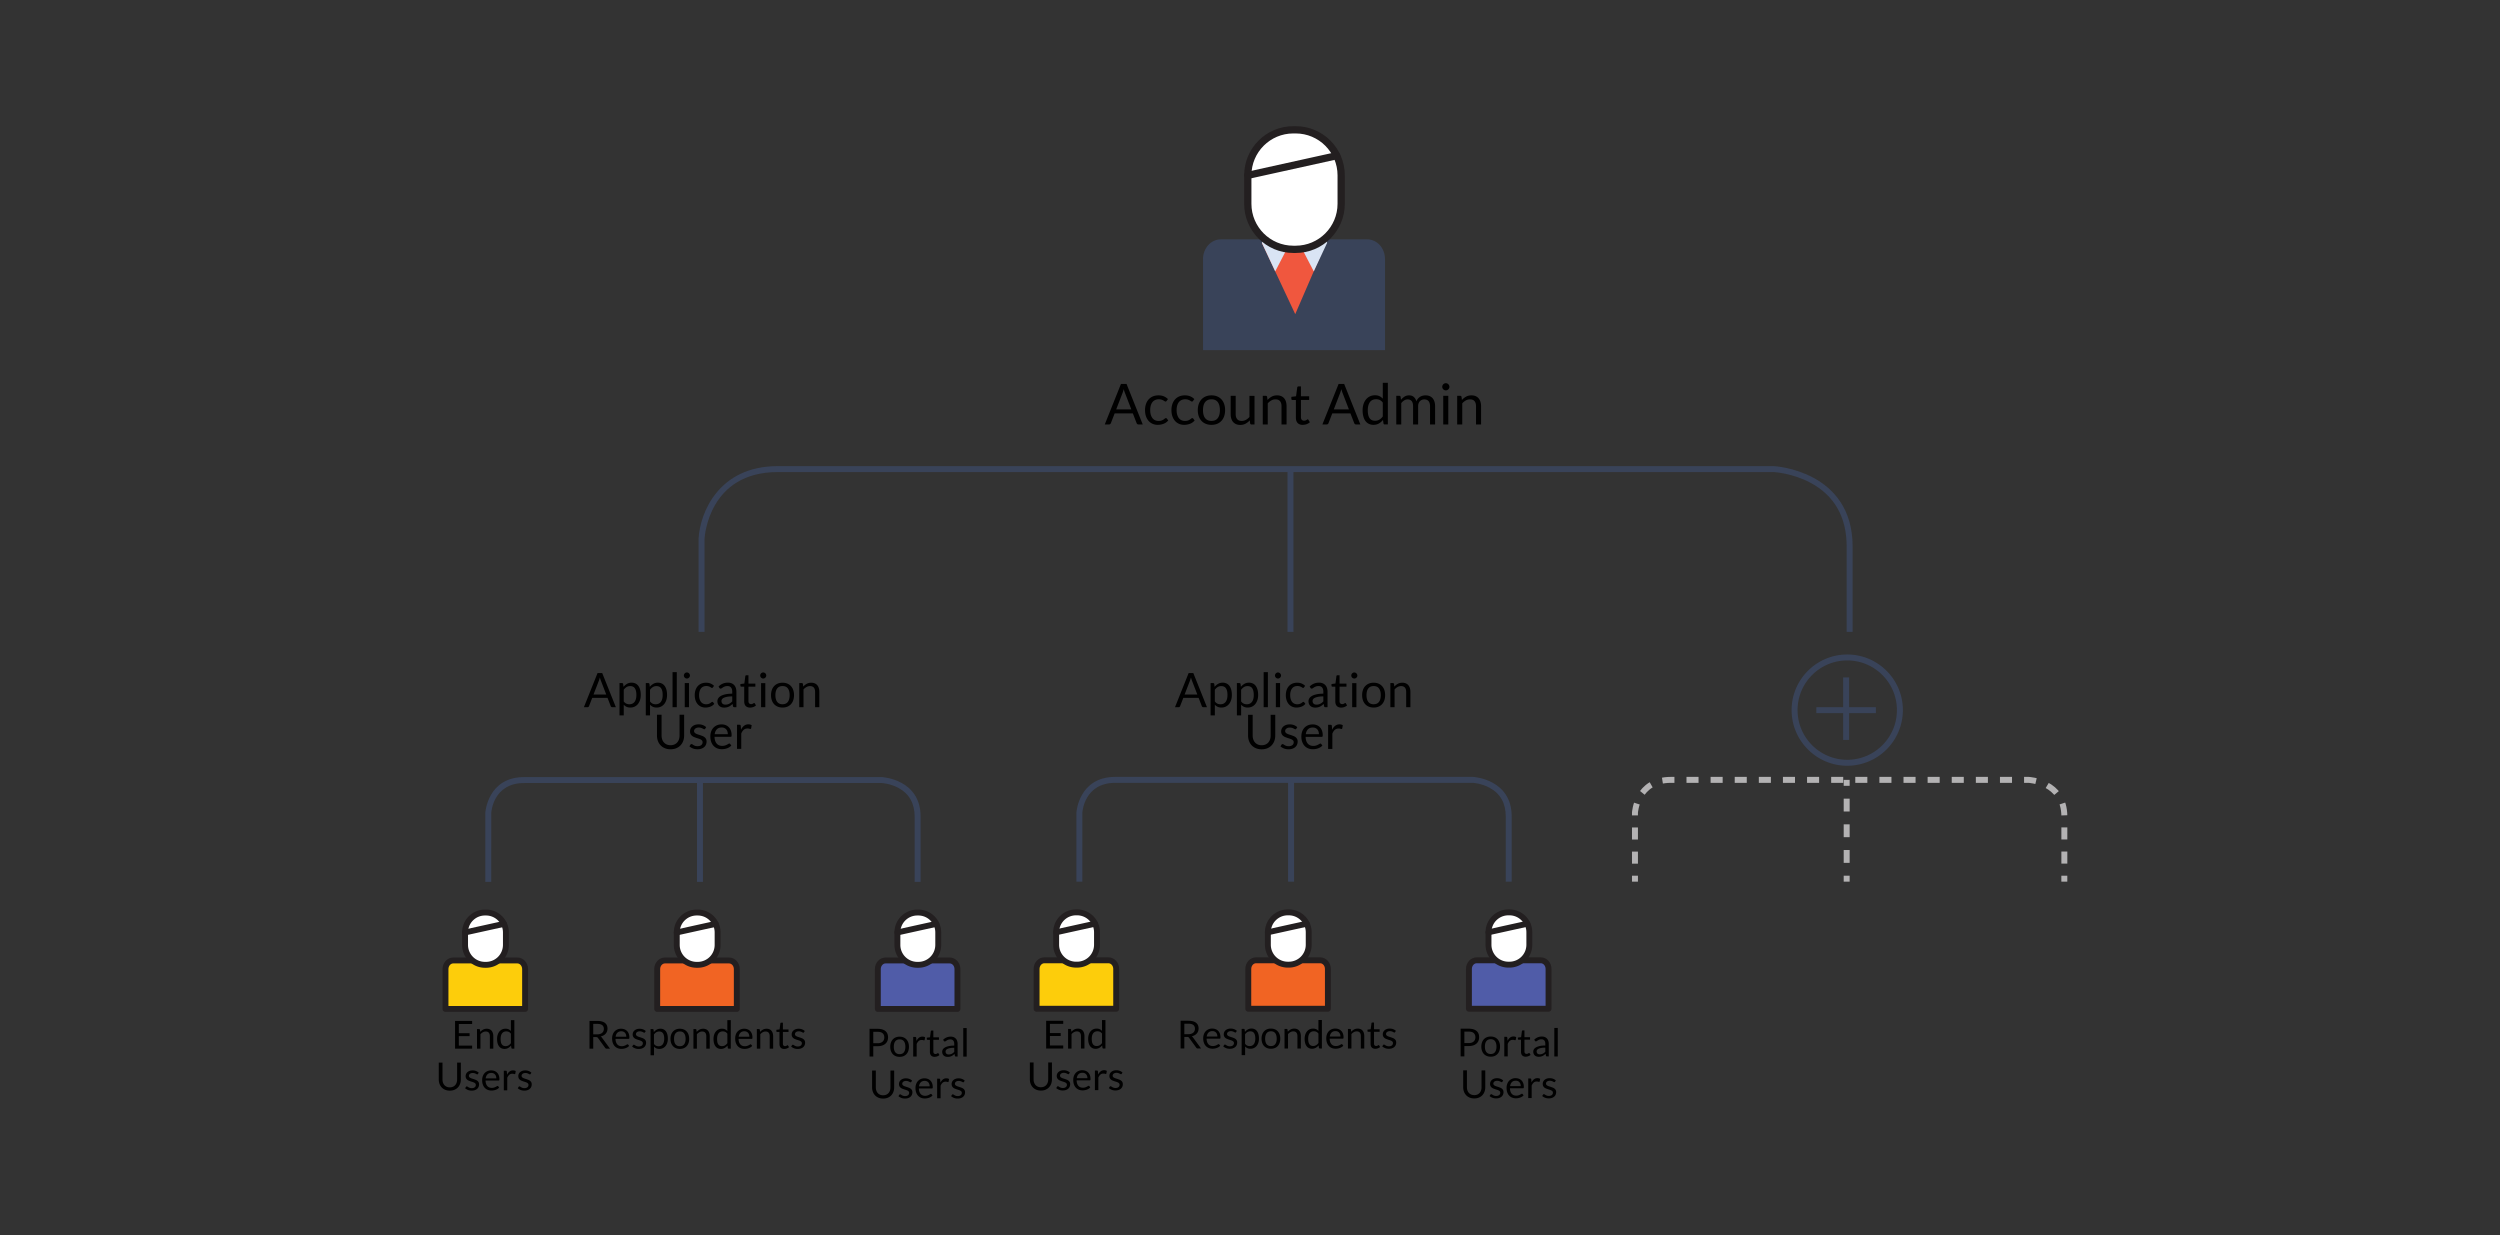 <svg xmlns="http://www.w3.org/2000/svg" xmlns:xlink="http://www.w3.org/1999/xlink" width="840" height="415" xmlns:v="https://vecta.io/nano"><rect width="100%" height="100%" fill="#333333" stroke="none"/><style><![CDATA[.B{fill:none}.C{stroke-miterlimit:10}.D{stroke:#231f20}.E{stroke-linejoin:round}.F{stroke-width:1.986}.G{stroke-linecap:round}.H{fill:#f0573e}.I{fill:#fff}.J{fill:#394359}.K{stroke-width:2.443}]]></style><g class="J"><path d="M622.48 212.314h-2v-28.667c0-9.92-4.104-17.142-12.197-21.462-6.094-3.254-12.24-3.566-12.303-3.568H261.282c-23.035 0-24.51 21.473-24.56 22.39l.002 31.31h-2v-31.363c.458-8.453 6.596-24.333 26.56-24.333h334.743c.31.012 26.455 1.49 26.455 27.03v28.666z"/><path d="M432.602 157.617h2v54.697h-2zM309.325 296.3h-2v-21.904c0-4.476-1.845-7.73-5.483-9.673-2.775-1.48-5.56-1.623-5.586-1.624H176.133c-10.4 0-11.053 9.665-11.076 10.077l.002 23.123h-2v-23.178c.008-.174.794-12.022 13.074-12.022H296.3c.174.007 13.024.733 13.024 13.296V296.3z"/><path d="M234.192 262.1h2v34.2h-2zm273.742 34.134h-2V274.33c0-4.476-1.846-7.73-5.484-9.673-2.773-1.48-5.56-1.623-5.586-1.624l-120.122.001c-10.4 0-11.053 9.665-11.076 10.077l.002 23.123h-2v-23.178c.008-.174.794-12.022 13.074-12.022H494.9c.176.007 13.025.733 13.025 13.296v21.904z"/><path d="M432.8 262.034h2v34.2h-2z"/></g><g stroke="#b3b2b3" stroke-width="2" class="B C"><path d="M549.348 296.234v-2"/><path stroke-dasharray="4.051,4.051" d="M549.348 290.184v-17.127s.6-11.022 12.074-11.022H681.6s12.023.544 12.023 12.296v17.887"/><path d="M693.613 294.238v1.996m-73.133-34.2v2"/><path stroke-dasharray="4.314,4.314" d="M620.48 268.35v23.728"/><path d="M620.48 294.234v2"/></g><g class="J"><path d="M620.674 257.295c-10.3 0-18.693-8.386-18.693-18.693s8.385-18.693 18.693-18.693 18.693 8.386 18.693 18.693a18.72 18.72 0 0 1-18.693 18.693m0-35.387c-9.205 0-16.693 7.488-16.693 16.693s7.488 16.693 16.693 16.693 16.693-7.488 16.693-16.693-7.488-16.693-16.693-16.693m-1.374 5.71h2v21h-2z"/><path d="M610.3 237.617h20v2h-20z"/></g><path d="M206.93 237.623h-1.2c-.14 0-.25-.034-.336-.104s-.15-.158-.192-.265l-1.072-2.768h-5.144l-1.072 2.768c-.038.096-.102.182-.192.256a.51.51 0 0 1-.336.112h-1.2l4.584-11.464h1.576l4.584 11.465zm-7.512-4.256h4.28l-1.8-4.664c-.117-.288-.232-.648-.344-1.08l-.172.604-.164.484-1.8 4.656zm8.735 7V229.52H209a.36.36 0 0 1 .384.296l.12.96a4.33 4.33 0 0 1 1.188-1.017c.445-.256.958-.384 1.54-.384a3.09 3.09 0 0 1 1.264.268 2.63 2.63 0 0 1 .968.792c.267.35.472.783.616 1.3s.216 1.1.216 1.784c0 .597-.08 1.153-.24 1.668s-.4.96-.688 1.336-.665.672-1.1.888-.924.324-1.468.324c-.5 0-.93-.083-1.284-.248s-.668-.4-.94-.704v3.584h-1.424zm3.608-9.84c-.464 0-.87.106-1.22.32s-.67.515-.964.904v3.92c.26.353.548.6.86.744s.66.216 1.044.216c.752 0 1.33-.27 1.736-.808s.608-1.307.608-2.304c0-.528-.046-.98-.14-1.36s-.228-.7-.404-.933a1.55 1.55 0 0 0-.648-.53 2.19 2.19 0 0 0-.872-.167z"/><use xlink:href="#B"/><path d="M227.4 225.84v11.784h-1.424V225.84h1.424zm4.416 1.135a.91.91 0 0 1-.084.39 1.08 1.08 0 0 1-.224.319 1.06 1.06 0 0 1-.324.221.98.98 0 0 1-.392.08.95.95 0 0 1-.388-.08 1.07 1.07 0 0 1-.32-.22 1.05 1.05 0 0 1-.22-.32c-.053-.12-.08-.25-.08-.4s.026-.27.08-.396a1.03 1.03 0 0 1 .22-.328 1.05 1.05 0 0 1 .32-.22c.12-.054.25-.08.388-.08a.96.96 0 0 1 .392.08c.123.053.23.127.324.22s.168.203.224.328a.94.94 0 0 1 .084.396zm-.32 2.545v8.104h-1.424v-8.104h1.424zm8.04 1.44c-.042.06-.085.104-.128.136s-.104.048-.184.048-.167-.033-.26-.1a3.68 3.68 0 0 0-.356-.22 3.05 3.05 0 0 0-.524-.22 2.46 2.46 0 0 0-.756-.1c-.395 0-.744.07-1.048.212s-.56.346-.764.612-.36.6-.464.968a4.8 4.8 0 0 0-.156 1.272 4.6 4.6 0 0 0 .168 1.308c.112.38.27.7.472.96a2.01 2.01 0 0 0 .74.592 2.27 2.27 0 0 0 .98.204c.347 0 .632-.04.856-.124s.4-.175.56-.275l.368-.276c.096-.083.192-.124.288-.124a.3.3 0 0 1 .272.136l.4.52a3.07 3.07 0 0 1-1.32.947 4.68 4.68 0 0 1-1.672.301c-.507 0-.978-.094-1.412-.28s-.812-.457-1.132-.813a3.84 3.84 0 0 1-.756-1.308c-.184-.518-.276-1.106-.276-1.768 0-.603.084-1.16.252-1.672s.413-.954.736-1.324a3.33 3.33 0 0 1 1.196-.868c.475-.208 1.02-.313 1.632-.313.565 0 1.066.093 1.504.276s.824.444 1.16.78l-.376.513zm7.896 6.663h-.632a.75.75 0 0 1-.336-.064c-.085-.042-.14-.133-.168-.27l-.16-.752-.624.516c-.203.152-.416.28-.64.384a3.25 3.25 0 0 1-.716.236 4.06 4.06 0 0 1-.844.08 2.88 2.88 0 0 1-.884-.132 2.04 2.04 0 0 1-.716-.397c-.203-.177-.364-.4-.484-.67s-.18-.6-.18-.96a1.8 1.8 0 0 1 .264-.928c.176-.297.46-.56.852-.8s.905-.42 1.54-.566 1.4-.22 2.328-.22v-.636c0-.634-.135-1.112-.404-1.437s-.668-.487-1.196-.487c-.347 0-.64.044-.876.132a3.37 3.37 0 0 0-.616.296l-.448.296c-.125.088-.25.132-.372.132-.096 0-.18-.025-.252-.076a.57.57 0 0 1-.172-.188l-.256-.456c.448-.432.93-.755 1.448-.968s1.1-.32 1.72-.32c.453 0 .856.075 1.208.224a2.47 2.47 0 0 1 .888.624 2.66 2.66 0 0 1 .544.969c.123.378.184.794.184 1.248v5.182zm-3.696-.872c.25 0 .48-.025.688-.076a2.7 2.7 0 0 0 .588-.216c.184-.093.36-.207.528-.34a4.61 4.61 0 0 0 .492-.456v-1.672c-.656 0-1.213.04-1.672.125s-.832.2-1.12.325-.498.293-.628.475a1.03 1.03 0 0 0-.196.612 1.36 1.36 0 0 0 .104.555c.07.155.163.283.28.383a1.11 1.11 0 0 0 .416.217c.16.047.333.068.52.068zm8.312 1c-.64 0-1.132-.18-1.476-.536s-.516-.872-.516-1.544v-4.96h-.976c-.085 0-.157-.025-.216-.076s-.088-.13-.088-.235v-.568l1.328-.168.328-2.504a.3.3 0 0 1 .104-.196c.06-.05.133-.076.224-.076h.72v2.792h2.32v1.032h-2.32v4.864c0 .34.083.595.248.76s.378.248.64.248a1.13 1.13 0 0 0 .388-.06 1.57 1.57 0 0 0 .284-.133l.204-.132c.056-.04.105-.06.148-.06.075 0 .142.045.2.136l.416.68a2.65 2.65 0 0 1-.888.54c-.347.13-.703.196-1.072.196zm5.416-10.775a.91.91 0 0 1-.084.39 1.08 1.08 0 0 1-.224.319 1.06 1.06 0 0 1-.324.221.98.98 0 0 1-.392.08.95.95 0 0 1-.388-.08 1.07 1.07 0 0 1-.32-.22 1.05 1.05 0 0 1-.22-.32c-.053-.12-.08-.25-.08-.4s.026-.27.08-.396a1.03 1.03 0 0 1 .22-.328 1.05 1.05 0 0 1 .32-.22c.12-.054.25-.08.388-.08a.96.96 0 0 1 .392.08c.123.053.23.127.324.22s.168.203.224.328a.96.96 0 0 1 .084.396zm-.32 2.545v8.104h-1.424v-8.104h1.424zm5.792-.13c.592 0 1.126.1 1.604.297s.883.477 1.216.84a3.71 3.71 0 0 1 .768 1.315c.178.515.268 1.1.268 1.725s-.1 1.216-.268 1.728a3.75 3.75 0 0 1-.768 1.313c-.333.362-.74.64-1.216.836s-1.012.292-1.604.292-1.127-.098-1.604-.292a3.38 3.38 0 0 1-1.22-.836c-.336-.362-.595-.8-.776-1.313s-.272-1.088-.272-1.728a5.44 5.44 0 0 1 .272-1.725c.172-.525.44-.953.776-1.315s.743-.643 1.22-.84 1.012-.297 1.604-.297zm0 7.232c.8 0 1.397-.268 1.792-.804s.592-1.284.592-2.244c0-.966-.197-1.718-.592-2.256s-.992-.8-1.792-.8c-.406 0-.758.07-1.056.208a1.99 1.99 0 0 0-.748.6c-.2.26-.35.582-.448.964a5.15 5.15 0 0 0-.148 1.292c0 .48.05.9.148 1.288a2.63 2.63 0 0 0 .448.956 1.99 1.99 0 0 0 .748.596c.298.14.65.208 1.056.208zm5.616 1v-8.104h.848a.36.36 0 0 1 .384.296l.112.88c.352-.4.745-.704 1.18-.944s.938-.36 1.508-.36c.442 0 .833.074 1.172.22a2.26 2.26 0 0 1 .848.624c.227.27.398.593.516.972s.176.798.176 1.256v5.16h-1.424v-5.16c0-.613-.14-1.1-.42-1.428s-.708-.508-1.284-.508a2.4 2.4 0 0 0-1.18.304c-.365.203-.703.478-1.012.824v5.968h-1.424zm-43.24 12.767c.475 0 .898-.08 1.272-.24a2.67 2.67 0 0 0 .948-.672 2.95 2.95 0 0 0 .592-1.032 4.08 4.08 0 0 0 .204-1.32v-6.968h1.544v6.968c0 .66-.105 1.274-.316 1.84a4.27 4.27 0 0 1-.904 1.468c-.392.413-.87.738-1.436.973s-1.2.352-1.904.352-1.34-.117-1.904-.352a4.18 4.18 0 0 1-1.44-.973c-.395-.413-.697-.902-.908-1.468s-.316-1.18-.316-1.84v-6.968h1.544v6.96a4.08 4.08 0 0 0 .204 1.32c.136.4.333.743.592 1.03s.576.514.952.677.8.243 1.276.243zm11.64-5.535c-.064.117-.163.176-.296.176-.08 0-.17-.03-.272-.088l-.372-.196a3.5 3.5 0 0 0-.524-.2 2.48 2.48 0 0 0-.72-.092c-.24 0-.456.03-.648.092s-.356.146-.492.252a1.12 1.12 0 0 0-.312.372 1 1 0 0 0-.108.46.77.77 0 0 0 .18.521c.12.14.278.26.476.36s.42.2.672.27l.772.248.772.292c.25.106.475.24.672.4s.356.356.476.588.18.5.18.836a2.65 2.65 0 0 1-.2 1.036c-.133.317-.33.593-.592.824a2.88 2.88 0 0 1-.96.548c-.378.133-.816.2-1.312.2-.565 0-1.078-.092-1.536-.276a3.9 3.9 0 0 1-1.168-.708l.336-.544a.48.48 0 0 1 .152-.16c.06-.038.136-.057.232-.057s.197.037.304.112l.388.248c.152.1.336.173.552.248s.487.1.812.1c.277 0 .52-.035.728-.107s.38-.17.52-.292a1.16 1.16 0 0 0 .308-.424 1.33 1.33 0 0 0 .1-.513.85.85 0 0 0-.18-.556 1.56 1.56 0 0 0-.476-.376c-.196-.106-.423-.194-.676-.27l-.776-.244-.776-.292a2.71 2.71 0 0 1-.676-.412 1.85 1.85 0 0 1-.476-.612c-.12-.242-.18-.537-.18-.884a2.2 2.2 0 0 1 .192-.893c.128-.287.315-.535.56-.752a2.74 2.74 0 0 1 .904-.516c.357-.128.765-.192 1.224-.192.534 0 1.012.084 1.436.252a3.43 3.43 0 0 1 1.1.692l-.32.52zm5.51-1.465c.485 0 .933.082 1.344.244s.765.397 1.064.704.532.686.7 1.136a4.39 4.39 0 0 1 .252 1.54c0 .225-.024.374-.072.448s-.14.112-.272.112h-5.392c.01.512.08.957.208 1.336s.304.694.528.948.5.442.8.567.656.188 1.04.188c.357 0 .665-.04.924-.124a4.36 4.36 0 0 0 .668-.27l.468-.268c.125-.083.233-.124.324-.124.117 0 .208.045.272.136l.4.52c-.176.213-.387.398-.632.556s-.508.287-.788.388a4.97 4.97 0 0 1-.868.229 5.39 5.39 0 0 1-.888.076c-.56 0-1.076-.095-1.548-.284s-.88-.467-1.224-.832-.612-.817-.804-1.356-.288-1.157-.288-1.855a4.73 4.73 0 0 1 .26-1.584c.173-.5.422-.916.748-1.276a3.45 3.45 0 0 1 1.192-.848c.47-.205.997-.3 1.584-.3zm.033 1.048c-.688 0-1.23.198-1.624.596s-.64.948-.736 1.652h4.408a2.87 2.87 0 0 0-.136-.908 2.01 2.01 0 0 0-.4-.712 1.8 1.8 0 0 0-.644-.464 2.16 2.16 0 0 0-.868-.164zm5.143 7.185v-8.104h.816c.155 0 .26.03.32.088s.1.16.12.304l.096 1.264c.277-.565.62-1.007 1.028-1.324a2.28 2.28 0 0 1 1.436-.476c.224 0 .427.025.608.076s.35.12.504.212l-.184 1.063c-.038.134-.12.2-.248.2-.075 0-.2-.025-.344-.076a2.2 2.2 0 0 0-.648-.075c-.496 0-.9.144-1.244.432s-.612.707-.836 1.256v5.16h-1.424zm-89 91.407v1.027h-4.472v3.094h3.62v.988h-3.62v3.178h4.472v1.027h-5.74v-9.314h5.74z"/><use xlink:href="#C"/><path d="M172.132 352.346c-.165 0-.27-.08-.312-.24l-.104-.8c-.282.343-.604.616-.965.822a2.47 2.47 0 0 1-1.245.309c-.377 0-.72-.072-1.027-.218s-.57-.358-.787-.64-.383-.633-.5-1.054-.176-.903-.176-1.45c0-.485.065-.937.195-1.355s.317-.78.562-1.09a2.64 2.64 0 0 1 .894-.725c.35-.175.75-.263 1.196-.263.403 0 .748.068 1.034.204a2.48 2.48 0 0 1 .767.575v-3.652h1.157v9.574h-.69zm-2.242-.845c.377 0 .708-.087.99-.26s.545-.418.784-.734v-3.185c-.212-.286-.445-.486-.7-.602a2.03 2.03 0 0 0-.842-.172c-.616 0-1.088.22-1.417.656s-.494 1.062-.494 1.872c0 .43.037.796.1 1.102s.182.557.325.754a1.28 1.28 0 0 0 .526.433c.208.09.447.137.716.137z"/><use xlink:href="#D"/><use xlink:href="#E"/><use xlink:href="#F"/><use xlink:href="#G"/><use xlink:href="#E" x="17.693"/><path d="M293.423 351.526V355h-1.254v-9.314h2.75c.59 0 1.102.068 1.537.205s.796.33 1.082.58a2.34 2.34 0 0 1 .64.91c.14.355.21.752.21 1.19s-.076.83-.228 1.19-.374.67-.666.93-.656.463-1.09.607-.93.218-1.488.218h-1.495zm0-1h1.495c.36 0 .677-.047.952-.143s.506-.23.692-.4a1.67 1.67 0 0 0 .423-.614c.095-.238.143-.5.143-.787 0-.594-.183-1.057-.55-1.39s-.92-.5-1.66-.5h-1.495v3.835z"/><use xlink:href="#H"/><path d="M306.833 355v-6.585h.663c.126 0 .212.024.26.072s.08.13.098.247l.078 1.026c.226-.46.504-.817.835-1.075s.72-.387 1.167-.387a1.84 1.84 0 0 1 .494.062 1.76 1.76 0 0 1 .41.172l-.15.865c-.03.107-.098.162-.202.162-.06 0-.154-.02-.28-.062s-.3-.063-.526-.063c-.403 0-.74.117-1 .352s-.497.574-.68 1.02V355h-1.158zm7.233.104c-.52 0-.92-.145-1.2-.435s-.42-.7-.42-1.255v-4.03h-.793c-.07 0-.128-.02-.176-.062s-.07-.105-.07-.2v-.462l1.08-.137.266-2.034c.01-.065.037-.118.084-.16a.27.27 0 0 1 .182-.062h.585v2.27h1.885v.838h-1.885v3.952c0 .277.067.483.202.617a.7.7 0 0 0 .52.202.93.93 0 0 0 .315-.049c.1-.032.166-.068.23-.107l.166-.107c.046-.032.086-.05.12-.05.06 0 .115.037.163.1l.338.553a2.13 2.13 0 0 1-.722.438c-.282.108-.572.16-.872.16zm7.7-.104h-.514a.62.62 0 0 1-.273-.052c-.07-.035-.115-.108-.137-.222l-.13-.6-.507.42a2.92 2.92 0 0 1-.52.313 2.7 2.7 0 0 1-.582.191c-.206.043-.434.064-.686.064a2.34 2.34 0 0 1-.718-.107c-.223-.072-.417-.18-.582-.322s-.296-.325-.394-.545-.146-.48-.146-.78c0-.26.07-.512.214-.753s.374-.456.692-.643.735-.34 1.25-.46 1.146-.18 1.892-.18v-.517c0-.515-.1-.903-.328-1.168s-.543-.396-.972-.396c-.282 0-.52.036-.712.107s-.36.15-.5.24l-.364.24c-.102.072-.203.107-.302.107a.35.35 0 0 1-.205-.062.47.47 0 0 1-.14-.152l-.208-.37c.364-.35.756-.613 1.176-.786s.886-.26 1.398-.26c.368 0 .695.06.98.182s.526.3.72.507.342.48.442.787a3.27 3.27 0 0 1 .149 1.014v4.214zm-3.003-.7a2.37 2.37 0 0 0 .559-.062c.17-.04.33-.1.478-.175a2.63 2.63 0 0 0 .43-.276 3.61 3.61 0 0 0 .4-.37v-1.358c-.533 0-.986.034-1.358.102s-.676.156-.9.265-.404.237-.5.386a.83.83 0 0 0-.159.497 1.11 1.11 0 0 0 .084.451.86.86 0 0 0 .228.311c.095.08.208.14.338.177a1.53 1.53 0 0 0 .42.053zm6.045-8.863v9.574h-1.157v-9.574h1.157z"/><use xlink:href="#D" x="145.6" y="2.664"/><use xlink:href="#E" x="145.6" y="2.665"/><use xlink:href="#F" x="145.6" y="2.665"/><use xlink:href="#G" x="145.6" y="2.665"/><use xlink:href="#E" x="163.293" y="2.665"/><use xlink:href="#I"/><use xlink:href="#F" x="43.666" y="-14.001"/><path d="M216.716 346.847c-.052.096-.132.143-.24.143-.065 0-.14-.023-.22-.07l-.302-.16c-.12-.058-.26-.112-.426-.162s-.36-.075-.585-.075c-.195 0-.37.025-.526.075s-.3.118-.4.204a.91.91 0 0 0-.253.303.82.82 0 0 0-.088.374c0 .17.05.3.146.422s.227.2.387.293.342.155.546.218l.627.2.627.237c.204.087.385.195.546.325a1.48 1.48 0 0 1 .387.478c.097.188.146.415.146.68 0 .303-.054.584-.163.842s-.27.48-.48.67-.472.337-.78.445-.663.162-1.066.162c-.46 0-.875-.074-1.248-.224s-.7-.342-.95-.575l.273-.442c.035-.056.076-.1.124-.13s.1-.046.188-.046.16.03.247.092l.315.2c.124.074.273.14.448.2a2.01 2.01 0 0 0 .66.092 1.81 1.81 0 0 0 .59-.088 1.35 1.35 0 0 0 .422-.237.94.94 0 0 0 .25-.345 1.08 1.08 0 0 0 .083-.418c0-.182-.05-.333-.146-.452a1.24 1.24 0 0 0-.387-.305 3.25 3.25 0 0 0-.549-.222l-.63-.198-.63-.237a2.22 2.22 0 0 1-.549-.334 1.54 1.54 0 0 1-.387-.498c-.097-.197-.146-.437-.146-.718a1.76 1.76 0 0 1 .156-.725c.104-.232.256-.436.455-.6s.444-.315.734-.42.622-.156.995-.156a3.14 3.14 0 0 1 1.167.205c.344.136.642.323.894.562l-.26.423zm1.872 7.728v-8.814h.7c.165 0 .27.08.312.24l.097.78c.282-.342.604-.617.965-.825s.78-.312 1.25-.312c.377 0 .72.072 1.027.218s.57.36.787.644.383.636.5 1.056.175.903.175 1.45c0 .485-.065.938-.195 1.355s-.316.78-.56 1.086-.54.546-.894.722-.75.263-1.193.263c-.407 0-.755-.067-1.043-.2s-.542-.325-.764-.572v2.912h-1.155zm2.93-7.995c-.377 0-.708.087-1 .26s-.545.42-.783.734v3.186c.212.286.445.487.7.604a2 2 0 0 0 .848.176c.6 0 1.082-.22 1.4-.657s.494-1.062.494-1.872c0-.43-.038-.797-.114-1.104s-.186-.56-.328-.757a1.28 1.28 0 0 0-.527-.433c-.208-.1-.445-.137-.7-.137z"/><use xlink:href="#H" x="-73.842" y="-2.665"/><use xlink:href="#C" x="72.722"/><path d="M244.854 352.346c-.165 0-.27-.08-.312-.24l-.104-.8c-.282.343-.604.616-.965.822a2.47 2.47 0 0 1-1.245.309c-.377 0-.72-.072-1.027-.218s-.57-.358-.787-.64-.383-.633-.5-1.054-.176-.903-.176-1.45c0-.485.065-.937.195-1.355a3.33 3.33 0 0 1 .562-1.09 2.64 2.64 0 0 1 .894-.725c.35-.175.75-.263 1.196-.263.403 0 .748.068 1.034.204a2.48 2.48 0 0 1 .767.575v-3.652h1.157v9.574h-.7zm-2.243-.845c.377 0 .708-.087 1-.26s.545-.418.784-.734v-3.185c-.212-.286-.445-.486-.7-.602a2.03 2.03 0 0 0-.842-.172c-.616 0-1.088.22-1.417.656s-.494 1.062-.494 1.872c0 .43.037.796.1 1.102a1.94 1.94 0 0 0 .325.754 1.28 1.28 0 0 0 .526.433c.208.1.448.137.716.137zm7.482-5.844c.394 0 .758.066 1.092.198s.622.323.865.572.432.557.568.923.205.783.205 1.25c0 .183-.02.304-.06.364s-.113.1-.22.1h-4.38c.01.416.065.778.17 1.086s.247.564.43.77.398.36.65.462a2.23 2.23 0 0 0 .845.152 2.45 2.45 0 0 0 .751-.101 3.58 3.58 0 0 0 .543-.218l.38-.218c.102-.067.2-.1.263-.1.096 0 .17.037.22.1l.325.423c-.143.173-.314.324-.514.45a3.17 3.17 0 0 1-.64.315c-.228.083-.463.145-.706.186s-.483.062-.72.062c-.455 0-.875-.077-1.258-.23a2.77 2.77 0 0 1-.995-.676c-.28-.297-.497-.664-.653-1.103s-.234-.94-.234-1.508c0-.46.07-.888.2-1.287s.343-.744.607-1.036a2.81 2.81 0 0 1 .97-.69c.383-.168.812-.25 1.3-.25zm.026.852c-.56 0-1 .16-1.32.484s-.52.77-.598 1.342h3.582a2.32 2.32 0 0 0-.111-.737 1.65 1.65 0 0 0-.325-.579 1.46 1.46 0 0 0-.523-.377 1.75 1.75 0 0 0-.706-.133z"/><use xlink:href="#C" x="94.028"/><path d="M263.52 352.45c-.52 0-.92-.145-1.2-.435s-.42-.71-.42-1.255v-4.03h-.793c-.07 0-.128-.02-.176-.062s-.07-.105-.07-.19v-.462l1.08-.137.266-2.034c.01-.065.037-.118.084-.16a.27.27 0 0 1 .182-.062h.585v2.27h1.885v.838h-1.885v3.952c0 .277.067.483.202.617a.7.7 0 0 0 .52.202.93.93 0 0 0 .315-.049c.09-.032.166-.068.23-.107l.166-.107c.046-.032.086-.05.12-.05.06 0 .115.037.163.1l.338.553a2.13 2.13 0 0 1-.722.438c-.282.107-.572.16-.872.16z"/><use xlink:href="#E" x="109.55" y="-14.001"/><path d="M383.96 142.616h-1.425c-.165 0-.298-.04-.4-.124s-.177-.187-.228-.313l-1.273-3.287h-6.108l-1.273 3.287a.74.74 0 0 1-.228.304.61.61 0 0 1-.399.133h-1.425l5.443-13.613h1.872l5.443 13.613zm-8.92-5.054h5.083l-2.138-5.538c-.14-.342-.275-.77-.408-1.283l-.205.717-.195.575-2.137 5.53z"/><use xlink:href="#J"/><use xlink:href="#J" x="8.873"/><path d="M407.056 132.84c.703 0 1.337.117 1.904.352a4.02 4.02 0 0 1 1.444.998 4.39 4.39 0 0 1 .912 1.563c.212.613.318 1.293.318 2.047 0 .76-.106 1.444-.318 2.052s-.517 1.127-.912 1.558a3.96 3.96 0 0 1-1.444.993c-.567.23-1.202.347-1.904.347s-1.338-.115-1.905-.347a4.03 4.03 0 0 1-1.45-.993 4.44 4.44 0 0 1-.922-1.558c-.215-.608-.323-1.292-.323-2.052 0-.754.107-1.436.323-2.047s.522-1.132.922-1.563a4.07 4.07 0 0 1 1.45-.998c.568-.235 1.202-.352 1.905-.352zm0 8.588c.95 0 1.66-.318 2.128-.955s.703-1.525.703-2.665c0-1.146-.234-2.04-.703-2.68s-1.178-.96-2.128-.96c-.48 0-.9.082-1.254.247s-.65.402-.888.713-.415.692-.532 1.145-.176.964-.176 1.534.06 1.08.176 1.53.294.828.532 1.135a2.38 2.38 0 0 0 .888.708c.354.164.772.246 1.254.246zm8.132-8.435v6.137c0 .728.167 1.292.503 1.7s.842.6 1.52.6a2.9 2.9 0 0 0 1.396-.352c.437-.235.84-.56 1.207-.98v-7.097h1.7v9.624h-1.007a.43.43 0 0 1-.456-.352l-.133-1.036c-.418.462-.887.835-1.406 1.117s-1.115.422-1.786.422c-.526 0-1-.087-1.392-.26s-.74-.42-1.012-.736-.477-.7-.613-1.15-.204-.947-.204-1.5v-6.137h1.692zm9.102 9.623v-9.624h1.006a.43.43 0 0 1 .457.352l.133 1.045a5.43 5.43 0 0 1 1.4-1.121c.518-.285 1.113-.427 1.8-.427.525 0 1 .087 1.393.26a2.76 2.76 0 0 1 1.008.74c.27.32.473.705.6 1.154s.2.947.2 1.492v6.127h-1.7v-6.127c0-.73-.166-1.293-.498-1.696s-.84-.603-1.525-.603c-.5 0-.967.12-1.4.36s-.834.567-1.202.98v7.087H424.3zm13.48.152c-.76 0-1.346-.212-1.754-.636s-.6-1.036-.6-1.833v-5.9h-1.16c-.102 0-.188-.03-.256-.1a.37.37 0 0 1-.105-.28v-.674l1.578-.2.4-2.973c.014-.095.055-.173.123-.233s.158-.1.268-.1h.854v3.315h2.756v1.226h-2.756v5.776c0 .405.1.707.295.903s.45.294.76.294a1.35 1.35 0 0 0 .461-.071 1.98 1.98 0 0 0 .338-.157l.242-.157c.066-.048.125-.07.176-.07.088 0 .168.054.236.162l.494.807c-.3.272-.643.486-1.055.642a3.66 3.66 0 0 1-1.273.23zm19.302-.152h-1.424c-.166 0-.3-.04-.4-.124s-.176-.187-.227-.313l-1.273-3.287h-6.1l-1.27 3.287a.75.75 0 0 1-.229.304.61.61 0 0 1-.4.133h-1.424l5.443-13.613h1.87l5.443 13.613zm-8.92-5.054h5.082l-2.137-5.538c-.14-.342-.275-.77-.408-1.283l-.205.717-.195.575-2.137 5.53zm17.148 5.054c-.24 0-.393-.117-.455-.352l-.152-1.168c-.412.5-.88.9-1.4 1.202s-1.135.45-1.82.45a3.47 3.47 0 0 1-1.5-.318 3.11 3.11 0 0 1-1.15-.936c-.316-.412-.56-.924-.73-1.54s-.258-1.32-.258-2.118c0-.7.096-1.37.285-1.98s.465-1.142.822-1.6a3.84 3.84 0 0 1 1.307-1.059c.514-.256 1.096-.385 1.748-.385.588 0 1.092.1 1.5.3a3.73 3.73 0 0 1 1.12.84v-5.34h1.7v13.994h-1zm-3.278-1.235c.55 0 1.035-.127 1.45-.38s.797-.6 1.145-1.073v-4.655c-.3-.418-.65-.7-1.02-.88a2.91 2.91 0 0 0-1.23-.252c-.898 0-1.6.32-2.07.96s-.723 1.552-.723 2.736c0 .627.055 1.164.162 1.6s.266.814.475 1.102.467.5.77.632.65.2 1.043.2zm7.124 1.235v-9.624h1.008c.24 0 .393.117.455.352l.125.988a4.96 4.96 0 0 1 1.19-1.073c.438-.28.95-.418 1.535-.418.652 0 1.18.18 1.582.542s.7.85.87 1.463a3.02 3.02 0 0 1 .527-.902c.217-.253.463-.462.734-.627s.563-.285.87-.36a3.87 3.87 0 0 1 .936-.114c.506 0 .957.08 1.354.242a2.67 2.67 0 0 1 1.006.708c.276.31.486.692.633 1.145s.22.97.22 1.553v6.127h-1.7V136.5c0-.754-.164-1.325-.494-1.715s-.807-.584-1.436-.584a2.16 2.16 0 0 0-.793.147 1.92 1.92 0 0 0-.66.432c-.2.2-.34.43-.45.717s-.166.623-.166 1.002v6.127h-1.7V136.5c0-.772-.154-1.35-.465-1.73s-.764-.57-1.36-.57c-.418 0-.805.112-1.162.337s-.686.53-.984.917v7.172h-1.693zm17.862-12.644c0 .165-.033.318-.102.46a1.29 1.29 0 0 1-.266.38c-.112.1-.238.198-.385.26a1.16 1.16 0 0 1-.465.095 1.13 1.13 0 0 1-.461-.095 1.24 1.24 0 0 1-.38-.26 1.27 1.27 0 0 1-.26-.38 1.11 1.11 0 0 1-.096-.46 1.16 1.16 0 0 1 .096-.47 1.23 1.23 0 0 1 .26-.39 1.26 1.26 0 0 1 .381-.261 1.13 1.13 0 0 1 .461-.095 1.16 1.16 0 0 1 .465.095 1.25 1.25 0 0 1 .385.26c.112.1.2.24.266.4a1.1 1.1 0 0 1 .102.47zm-.38 3.02v9.624h-1.7v-9.624h1.7zm2.982 9.624v-9.624h1.008c.24 0 .393.117.455.352l.135 1.045a5.43 5.43 0 0 1 1.4-1.121c.516-.285 1.113-.427 1.8-.427.525 0 .988.087 1.4.26s.738.42 1.008.74.473.705.613 1.154a5 5 0 0 1 .21 1.492v6.127h-1.7v-6.127c0-.73-.166-1.293-.498-1.696s-.842-.603-1.525-.603c-.5 0-.967.12-1.402.36s-.834.567-1.2.98v7.087h-1.693z"/><path d="M424.982 80.42H410.2c-3.297 0-5.983 2.973-5.983 6.64v30.592h61.146V87.06c0-3.667-2.674-6.64-5.982-6.64h-14.496" class="J"/><path d="M423.98 81.61l11.22 23.948L445.55 81.61l-10.854-2.415z" class="H"/><path d="M423.98 81.6l4.492 9.588 6.226-12.003-8.894-1.3zm21.936 0l-4.492 9.588-6.225-12.003 9.8-1.3z" fill="#d9e4f4"/><use xlink:href="#K" class="I"/><use xlink:href="#K" class="B C D E K"/><path d="M419.257 58.915l29.866-6.598" class="H"/><path d="M419.257 58.915l29.866-6.598" class="B C D E G K"/><use xlink:href="#L" fill="#f16423"/><use xlink:href="#L" class="B C D E F G"/><use xlink:href="#M" class="I"/><use xlink:href="#M" class="B C D E F"/><path d="M227.392 313.306l13.067-2.886" class="H"/><path d="M227.392 313.306l13.067-2.886" class="B C D E F G"/><use xlink:href="#N" fill="#505ca8"/><use xlink:href="#N" class="B C D E F G"/><use xlink:href="#O" class="I"/><use xlink:href="#O" class="B C D E F"/><path d="M301.524 313.305l13.068-2.887" class="H"/><path d="M301.524 313.305l13.068-2.887" class="B C D E F G"/><use xlink:href="#P" fill="#fdcd0b"/><use xlink:href="#P" class="B C D E F G"/><use xlink:href="#Q" class="I"/><use xlink:href="#Q" class="B C D E F"/><path d="M156.257 313.305l13.067-2.887" class="H"/><path d="M156.257 313.305l13.067-2.887" class="B C D E F G"/><path d="M405.538 237.623h-1.2c-.14 0-.25-.034-.336-.104s-.15-.158-.192-.265l-1.072-2.768h-5.144l-1.072 2.768c-.038.096-.102.182-.192.256a.51.51 0 0 1-.336.112h-1.2l4.584-11.464h1.576l4.584 11.465zm-7.513-4.256h4.28l-1.8-4.664c-.117-.288-.232-.648-.344-1.08l-.172.604-.164.484-1.8 4.656z"/><use xlink:href="#B" x="189.775"/><path d="M415.593 240.367V229.52h.848a.36.36 0 0 1 .384.296l.12.96a4.33 4.33 0 0 1 1.188-1.017c.445-.256.958-.384 1.54-.384a3.09 3.09 0 0 1 1.264.268c.38.168.7.443.968.792s.472.783.616 1.3.216 1.1.216 1.784c0 .597-.08 1.153-.24 1.668a4.27 4.27 0 0 1-.688 1.336 3.2 3.2 0 0 1-1.099.888c-.435.216-.924.324-1.468.324-.5 0-.93-.083-1.284-.248s-.668-.4-.94-.704v3.584h-1.425zm3.608-9.84c-.464 0-.87.106-1.22.32s-.67.515-.964.904v3.92c.26.353.548.6.86.744s.66.216 1.044.216c.752 0 1.33-.27 1.736-.808s.608-1.307.608-2.304c0-.528-.047-.98-.14-1.36s-.228-.7-.404-.933a1.55 1.55 0 0 0-.648-.53c-.256-.1-.546-.167-.87-.167zm6.81-4.687v11.784h-1.424V225.84H426zm4.416 1.135a.92.92 0 0 1-.084.389c-.057.12-.13.227-.225.32s-.2.167-.324.22-.254.08-.393.08a.94.94 0 0 1-.387-.08 1.04 1.04 0 0 1-.32-.221 1.03 1.03 0 0 1-.221-.319.95.95 0 0 1-.08-.389c0-.14.027-.27.08-.396a1.03 1.03 0 0 1 .22-.328 1.05 1.05 0 0 1 .32-.22.93.93 0 0 1 .387-.08c.14 0 .27.026.393.08a1.06 1.06 0 0 1 .324.22c.094.093.168.203.225.328a.99.99 0 0 1 .084.396zm-.32 2.545v8.104h-1.424v-8.104h1.424zm8.04 1.44a.68.68 0 0 1-.127.136c-.043.032-.105.048-.186.048s-.166-.033-.26-.1a3.65 3.65 0 0 0-.355-.22c-.145-.08-.318-.153-.523-.22a2.46 2.46 0 0 0-.756-.1c-.396 0-.744.07-1.05.212a2.02 2.02 0 0 0-.764.612c-.204.266-.36.6-.465.968a4.76 4.76 0 0 0-.156 1.272c0 .5.057.927.168 1.308s.27.7.473.96a2.01 2.01 0 0 0 .74.592 2.27 2.27 0 0 0 .98.204c.346 0 .63-.04.855-.124s.4-.175.56-.275l.367-.276a.44.44 0 0 1 .289-.124c.12 0 .213.045.27.136l.4.52c-.354.432-.793.748-1.32.947a4.7 4.7 0 0 1-1.672.3 3.54 3.54 0 0 1-1.412-.28 3.2 3.2 0 0 1-1.133-.813 3.84 3.84 0 0 1-.756-1.308c-.184-.518-.275-1.106-.275-1.768 0-.603.084-1.16.252-1.672s.412-.954.736-1.324a3.35 3.35 0 0 1 1.195-.868c.475-.208 1.02-.313 1.633-.313.564 0 1.066.093 1.504.276s.824.444 1.16.78l-.375.513zm7.895 6.663h-.633a.75.75 0 0 1-.336-.064c-.086-.042-.14-.133-.168-.27l-.16-.752-.623.516c-.203.152-.416.28-.64.384a3.26 3.26 0 0 1-.717.236 4.04 4.04 0 0 1-.844.08 2.87 2.87 0 0 1-.883-.132c-.273-.088-.514-.222-.717-.397a1.9 1.9 0 0 1-.484-.671c-.12-.27-.18-.6-.18-.96a1.8 1.8 0 0 1 .264-.928c.176-.297.46-.56.852-.8s.906-.42 1.54-.566 1.4-.22 2.328-.22v-.636c0-.634-.135-1.112-.404-1.437s-.668-.487-1.195-.487c-.348 0-.64.044-.877.132s-.443.187-.615.296l-.45.296c-.125.088-.248.132-.37.132-.096 0-.18-.025-.252-.076a.57.57 0 0 1-.172-.188l-.256-.456a4.61 4.61 0 0 1 1.447-.968c.518-.214 1.092-.32 1.72-.32.453 0 .855.075 1.207.224s.648.357.9.624a2.63 2.63 0 0 1 .543.969c.123.378.186.794.186 1.248v5.182zm-3.697-.872a2.91 2.91 0 0 0 .69-.076 2.7 2.7 0 0 0 .588-.216 3.11 3.11 0 0 0 .527-.34 4.61 4.61 0 0 0 .492-.456v-1.672c-.656 0-1.213.04-1.672.125s-.832.2-1.12.325-.496.293-.627.475-.197.387-.197.612c0 .214.035.4.105.555s.162.283.28.383a1.11 1.11 0 0 0 .416.217c.16.046.335.068.52.068zm8.313 1c-.64 0-1.13-.18-1.475-.536s-.518-.872-.518-1.544v-4.96h-.975a.32.32 0 0 1-.217-.076c-.06-.05-.088-.13-.088-.235v-.568l1.328-.168.328-2.504c.01-.08.045-.146.104-.196s.133-.076.225-.076h.72v2.792h2.32v1.032h-2.32v4.864c0 .34.084.595.248.76a.87.87 0 0 0 .641.248 1.15 1.15 0 0 0 .39-.06 1.56 1.56 0 0 0 .283-.133l.205-.132c.055-.04.104-.06.146-.06.076 0 .143.045.2.136l.416.68c-.246.23-.54.4-.9.54a2.99 2.99 0 0 1-1.071.196zm5.416-10.775a.89.89 0 0 1-.084.389c-.057.12-.13.227-.225.32a1.04 1.04 0 0 1-.322.221c-.123.053-.254.08-.393.08s-.268-.027-.4-.08-.227-.127-.32-.22a1.06 1.06 0 0 1-.219-.319.92.92 0 0 1-.08-.389.97.97 0 0 1 .08-.396 1.04 1.04 0 0 1 .22-.328c.093-.094.2-.167.32-.22a.94.94 0 0 1 .389-.08c.14 0 .27.026.393.08a1.03 1.03 0 0 1 .322.22 1.13 1.13 0 0 1 .225.328.94.94 0 0 1 .084.396zm-.32 2.545v8.104h-1.424v-8.104h1.424zm5.793-.13c.592 0 1.125.1 1.604.297a3.36 3.36 0 0 1 1.215.84c.334.362.6.8.77 1.315s.268 1.1.268 1.725-.1 1.216-.268 1.728-.436.95-.77 1.313a3.34 3.34 0 0 1-1.215.836c-.48.194-1.012.292-1.604.292s-1.127-.098-1.605-.292a3.39 3.39 0 0 1-1.219-.836c-.336-.363-.596-.8-.777-1.313s-.27-1.088-.27-1.728.092-1.2.27-1.725.44-.953.777-1.315a3.41 3.41 0 0 1 1.219-.84c.478-.198 1.013-.297 1.605-.297zm0 7.232c.8 0 1.396-.268 1.8-.804s.592-1.284.592-2.244c0-.966-.197-1.718-.592-2.256s-.992-.8-1.8-.8c-.406 0-.758.07-1.057.208s-.55.34-.748.6-.35.582-.447.964a5.25 5.25 0 0 0-.148 1.292c0 .48.05.9.148 1.288a2.63 2.63 0 0 0 .447.956 1.98 1.98 0 0 0 .748.596c.3.14.65.208 1.057.208zm5.615 1v-8.104h.848c.203 0 .33.1.385.296l.1.88a4.52 4.52 0 0 1 1.18-.944c.436-.24.938-.36 1.508-.36.443 0 .834.074 1.172.22a2.27 2.27 0 0 1 .848.624 2.8 2.8 0 0 1 .518.972 4.25 4.25 0 0 1 .176 1.256v5.16h-1.424v-5.16c0-.613-.14-1.1-.42-1.428s-.7-.508-1.285-.508a2.4 2.4 0 0 0-1.18.304c-.365.203-.703.478-1.012.824v5.968h-1.425zM423.922 250.4c.475 0 .898-.08 1.27-.24s.7-.385.947-.672.457-.633.594-1.032.203-.84.203-1.32v-6.968h1.545v6.968c0 .66-.105 1.274-.316 1.84a4.27 4.27 0 0 1-.904 1.468 4.13 4.13 0 0 1-1.437.973c-.567.235-1.2.352-1.903.352s-1.34-.117-1.904-.352-1.046-.56-1.44-.973a4.25 4.25 0 0 1-.908-1.468c-.21-.566-.316-1.18-.316-1.84v-6.968h1.544v6.96a4.08 4.08 0 0 0 .204 1.32c.136.4.333.743.592 1.03s.576.514.95.677.8.243 1.277.243zm11.638-5.535c-.063.117-.162.176-.295.176-.08 0-.172-.03-.27-.088l-.373-.196c-.146-.072-.32-.14-.523-.2a2.55 2.55 0 0 0-.72-.092 2.11 2.11 0 0 0-.648.092c-.2.062-.355.146-.5.252a1.02 1.02 0 0 0-.313.372 1 1 0 0 0-.107.46c0 .208.06.382.18.52a1.54 1.54 0 0 0 .475.36 4.16 4.16 0 0 0 .672.269l.773.248.77.292c.25.106.475.24.672.4s.355.356.477.588.18.5.18.836a2.65 2.65 0 0 1-.199 1.036 2.27 2.27 0 0 1-.594.824c-.26.232-.58.415-.96.548a3.96 3.96 0 0 1-1.313.2c-.564 0-1.076-.092-1.535-.276s-.848-.42-1.168-.708l.336-.544a.48.48 0 0 1 .152-.16.42.42 0 0 1 .23-.057c.095 0 .197.037.305.112l.4.248a3.03 3.03 0 0 0 .55.248c.214.075.486.1.813.1a2.25 2.25 0 0 0 .73-.107c.2-.072.38-.17.52-.292a1.16 1.16 0 0 0 .309-.424 1.31 1.31 0 0 0 .1-.513c0-.224-.06-.4-.18-.556s-.28-.27-.477-.376-.422-.194-.676-.27l-.775-.244-.777-.292a2.76 2.76 0 0 1-.676-.412c-.196-.165-.355-.37-.477-.612s-.18-.537-.18-.884a2.15 2.15 0 0 1 .193-.893 2.19 2.19 0 0 1 .559-.752c.246-.216.547-.388.904-.516s.766-.192 1.225-.192c.533 0 1.012.084 1.436.252a3.43 3.43 0 0 1 1.1.692l-.324.52zm5.512-1.465c.486 0 .934.082 1.344.244a3 3 0 0 1 1.064.704 3.23 3.23 0 0 1 .701 1.136 4.39 4.39 0 0 1 .252 1.54c0 .225-.025.374-.072.448s-.14.112-.273.112h-5.4c.01.512.08.957.207 1.336s.305.694.53.948.5.442.8.567a2.72 2.72 0 0 0 1.04.188c.357 0 .664-.04.924-.124a4.32 4.32 0 0 0 .668-.27l.467-.268c.127-.083.234-.124.324-.124.117 0 .2.045.273.136l.398.52a2.75 2.75 0 0 1-.631.556c-.246.157-.508.287-.8.388s-.568.178-.867.23-.596.076-.9.076c-.56 0-1.076-.095-1.547-.284a3.42 3.42 0 0 1-1.225-.832c-.345-.365-.6-.817-.805-1.356s-.287-1.157-.287-1.855c0-.565.086-1.094.26-1.584a3.73 3.73 0 0 1 .748-1.276 3.44 3.44 0 0 1 1.19-.848c.467-.205 1-.3 1.586-.3zm.033 1.048c-.7 0-1.23.198-1.625.596s-.64.948-.736 1.652h4.408a2.9 2.9 0 0 0-.135-.908c-.092-.274-.225-.513-.4-.712a1.79 1.79 0 0 0-.645-.464c-.255-.1-.542-.164-.867-.164zm5.143 7.185v-8.104h.816c.154 0 .262.03.32.088s.098.16.12.304l.096 1.264c.277-.565.62-1.007 1.03-1.324a2.28 2.28 0 0 1 1.436-.476 2.23 2.23 0 0 1 .607.076 2.05 2.05 0 0 1 .504.212l-.184 1.063c-.037.134-.12.2-.248.2-.074 0-.2-.025-.344-.076s-.37-.075-.648-.075c-.496 0-.9.144-1.244.432s-.6.707-.836 1.256v5.16h-1.423zm-89 91.353v1.027h-4.472v3.094h3.62v.988h-3.62v3.178h4.472v1.027h-5.74v-9.314h5.74zm1.63 9.324v-6.585h.7c.165 0 .27.08.312.24l.1.715c.286-.316.605-.572.958-.768s.762-.292 1.226-.292a2.38 2.38 0 0 1 .952.179 1.84 1.84 0 0 1 .689.507c.184.22.324.482.42.8a3.46 3.46 0 0 1 .143 1.02v4.192H363.2v-4.192c0-.498-.114-.885-.34-1.16s-.575-.413-1.043-.413a1.94 1.94 0 0 0-.959.247 3.15 3.15 0 0 0-.822.67v4.85h-1.157zm11.862 0c-.165 0-.27-.08-.312-.24l-.104-.8c-.282.343-.604.616-.965.822a2.47 2.47 0 0 1-1.245.309c-.377 0-.72-.072-1.027-.218s-.57-.358-.787-.64-.383-.633-.5-1.054-.176-.903-.176-1.45c0-.485.065-.937.195-1.355a3.33 3.33 0 0 1 .562-1.09 2.64 2.64 0 0 1 .894-.725c.35-.175.75-.263 1.196-.263.403 0 .748.068 1.034.204a2.48 2.48 0 0 1 .767.575v-3.652h1.157v9.574h-.7zm-2.243-.845c.377 0 .708-.087 1-.26s.545-.418.784-.734v-3.185c-.212-.286-.445-.486-.7-.602a2.03 2.03 0 0 0-.842-.172c-.616 0-1.088.22-1.417.656s-.494 1.062-.494 1.872c0 .43.037.796.1 1.102a1.94 1.94 0 0 0 .325.754 1.28 1.28 0 0 0 .526.433 1.79 1.79 0 0 0 .716.137zm-18.75 13.845c.386 0 .73-.065 1.034-.195a2.16 2.16 0 0 0 .77-.546 2.38 2.38 0 0 0 .481-.838 3.33 3.33 0 0 0 .166-1.073v-5.66h1.254v5.66c0 .538-.085 1.036-.257 1.495a3.5 3.5 0 0 1-.734 1.193c-.318.336-.708.6-1.167.8s-.975.286-1.547.286-1.088-.096-1.547-.286-.85-.453-1.17-.8a3.46 3.46 0 0 1-.738-1.193c-.17-.46-.257-.957-.257-1.495v-5.66h1.254v5.655c0 .4.055.747.166 1.072a2.42 2.42 0 0 0 .48.84c.2.236.468.417.773.55a2.6 2.6 0 0 0 1.038.198z"/><use xlink:href="#E" x="198.609" y="-0.056"/><use xlink:href="#R"/><use xlink:href="#G" x="198.608" y="-0.057"/><use xlink:href="#E" x="216.301" y="-0.056"/><path d="M492.03 351.47v3.484h-1.256v-9.314h2.75c.6 0 1.102.068 1.537.205s.797.33 1.082.58a2.38 2.38 0 0 1 .64.9c.14.345.2.752.2 1.2a3.03 3.03 0 0 1-.227 1.19 2.58 2.58 0 0 1-.666.93 3.08 3.08 0 0 1-1.09.607c-.434.146-.93.218-1.488.218h-1.494zm0-1h1.494a2.89 2.89 0 0 0 .953-.143 1.95 1.95 0 0 0 .69-.4c.184-.17.328-.376.422-.614s.145-.5.145-.787c0-.594-.184-1.057-.55-1.4s-.918-.5-1.66-.5h-1.494v3.835zm8.847-2.203c.48 0 .916.08 1.303.24s.72.388.988.683.48.65.625 1.07.217.885.217 1.4-.072.988-.217 1.404a3.04 3.04 0 0 1-.625 1.066 2.71 2.71 0 0 1-.988.679c-.387.158-.822.237-1.303.237a3.44 3.44 0 0 1-1.303-.237 2.73 2.73 0 0 1-.992-.68c-.272-.295-.482-.65-.63-1.066s-.223-.884-.223-1.404.074-.982.223-1.4a3.03 3.03 0 0 1 .629-1.069c.273-.295.604-.522.992-.683s.822-.24 1.303-.24zm0 5.876c.65 0 1.135-.218 1.457-.653s.48-1.043.48-1.823-.16-1.396-.48-1.833-.807-.656-1.457-.656c-.33 0-.615.057-.857.17a1.6 1.6 0 0 0-.607.487 2.15 2.15 0 0 0-.365.783 4.21 4.21 0 0 0-.12 1.05c0 .4.04.74.12 1.047a2.1 2.1 0 0 0 .365.776 1.61 1.61 0 0 0 .607.484c.242.112.527.17.857.17z"/><use xlink:href="#S"/><path d="M512.674 355.06c-.52 0-.92-.145-1.2-.435s-.418-.7-.418-1.255v-4.03h-.793c-.07 0-.13-.02-.176-.062s-.072-.105-.072-.2v-.462l1.08-.137.266-2.034a.25.25 0 0 1 .084-.16c.047-.042.1-.062.184-.062h.584v2.27h1.885v.838h-1.885v3.952c0 .277.066.483.2.617s.3.202.52.202a.93.93 0 0 0 .316-.049 1.3 1.3 0 0 0 .23-.107l.166-.107c.045-.032.086-.05.12-.05.06 0 .115.037.164.1l.338.553c-.2.187-.44.333-.723.438a2.43 2.43 0 0 1-.871.16zm7.69-.105h-.514a.63.63 0 0 1-.273-.052c-.068-.035-.113-.108-.135-.222l-.13-.6-.508.42c-.164.124-.338.228-.52.313s-.375.148-.582.2a3.44 3.44 0 0 1-.686.064c-.252 0-.494-.035-.717-.107a1.61 1.61 0 0 1-.582-.322c-.166-.144-.297-.325-.395-.545a1.9 1.9 0 0 1-.146-.779c0-.26.072-.512.215-.753s.375-.456.693-.643.734-.34 1.25-.46 1.146-.18 1.893-.18v-.517c0-.515-.1-.903-.328-1.168s-.543-.396-.973-.396c-.28 0-.52.036-.7.107a2.73 2.73 0 0 0-.502.24l-.363.24c-.102.072-.203.107-.303.107a.34.34 0 0 1-.203-.062.45.45 0 0 1-.14-.152l-.2-.37a3.79 3.79 0 0 1 1.178-.786 3.62 3.62 0 0 1 1.396-.26c.37 0 .695.06.982.182a2.02 2.02 0 0 1 .721.507c.196.217.344.48.443.787a3.3 3.3 0 0 1 .148 1.014v4.214zm-3.002-.7a2.38 2.38 0 0 0 .559-.062 2.19 2.19 0 0 0 .477-.175 2.57 2.57 0 0 0 .43-.276 3.7 3.7 0 0 0 .4-.37v-1.358c-.533 0-.986.034-1.36.102s-.676.156-.9.265-.404.237-.5.386-.158.313-.158.497c0 .174.027.324.084.45a.87.87 0 0 0 .227.311.92.92 0 0 0 .338.177 1.57 1.57 0 0 0 .422.053zm6.045-8.865v9.574h-1.158v-9.574h1.158zm-28.06 22.575a2.6 2.6 0 0 0 1.033-.195 2.17 2.17 0 0 0 .771-.546 2.41 2.41 0 0 0 .48-.838 3.36 3.36 0 0 0 .166-1.073v-5.66h1.254v5.66a4.27 4.27 0 0 1-.256 1.495c-.172.46-.416.857-.736 1.193a3.34 3.34 0 0 1-1.166.789c-.46.2-.975.286-1.547.286s-1.088-.096-1.547-.286-.85-.453-1.17-.8-.566-.733-.738-1.193a4.27 4.27 0 0 1-.256-1.495v-5.66h1.254v5.655c0 .4.055.747.166 1.072a2.39 2.39 0 0 0 .48.839 2.24 2.24 0 0 0 .773.55c.303.133.654.198 1.04.198zm9.457-4.498a.25.25 0 0 1-.24.143.45.45 0 0 1-.221-.071l-.303-.16c-.12-.058-.26-.112-.426-.162a2.03 2.03 0 0 0-.584-.075 1.73 1.73 0 0 0-.527.075c-.157.05-.3.118-.398.204a.91.91 0 0 0-.254.303c-.06.115-.088.24-.088.374 0 .17.05.3.146.422s.227.2.387.293.342.155.545.218l.627.2.63.237c.203.087.385.195.545.325a1.49 1.49 0 0 1 .387.478c.097.188.146.415.146.68a2.18 2.18 0 0 1-.162.842 1.87 1.87 0 0 1-.48.669 2.33 2.33 0 0 1-.781.445c-.307.108-.662.162-1.066.162-.46 0-.875-.074-1.248-.224a3.17 3.17 0 0 1-.947-.575l.27-.442a.39.39 0 0 1 .125-.13c.047-.03.1-.046.188-.046s.16.03.248.092l.314.2a2.34 2.34 0 0 0 .449.201c.174.062.395.092.658.092.227 0 .424-.03.592-.088s.3-.138.424-.237a.93.93 0 0 0 .25-.345 1.06 1.06 0 0 0 .08-.416c0-.182-.05-.333-.146-.452a1.23 1.23 0 0 0-.387-.305c-.16-.085-.342-.158-.55-.222l-.63-.198-.63-.237c-.207-.1-.4-.2-.55-.334a1.54 1.54 0 0 1-.387-.498c-.098-.197-.146-.437-.146-.718a1.77 1.77 0 0 1 .156-.725 1.79 1.79 0 0 1 .455-.611c.2-.175.445-.315.734-.42a2.95 2.95 0 0 1 .996-.156c.432 0 .822.068 1.166.205a2.73 2.73 0 0 1 .893.562l-.26.42z"/><use xlink:href="#T"/><use xlink:href="#S" x="8.046" y="14.001"/><use xlink:href="#U"/><use xlink:href="#I" x="198.607" y="-0.057"/><use xlink:href="#R" x="43.668" y="-14.001"/><use xlink:href="#E" x="254.729" y="-14.058"/><path d="M417.196 354.52v-8.814h.7c.165 0 .27.08.312.24l.097.78c.282-.342.604-.617.965-.825s.78-.312 1.25-.312c.377 0 .72.072 1.027.218s.57.36.786.644.384.636.5 1.056a5.46 5.46 0 0 1 .175 1.45c0 .485-.064.938-.194 1.355s-.316.78-.56 1.086-.54.546-.893.722-.75.263-1.193.263c-.407 0-.755-.067-1.043-.2s-.542-.325-.764-.572v2.912h-1.156zm2.93-7.996c-.377 0-.708.087-1 .26s-.545.42-.783.734v3.186c.212.286.445.487.7.604a2 2 0 0 0 .848.176c.6 0 1.082-.22 1.4-.657s.494-1.062.494-1.872a4.7 4.7 0 0 0-.113-1.104c-.075-.307-.186-.56-.328-.757a1.28 1.28 0 0 0-.527-.433c-.207-.09-.445-.137-.7-.137zm6.91-.922c.48 0 .916.08 1.303.24s.72.388.988.683.48.65.625 1.07.217.885.217 1.4-.072.988-.217 1.404a3.04 3.04 0 0 1-.625 1.066 2.71 2.71 0 0 1-.988.679c-.387.158-.822.237-1.303.237a3.43 3.43 0 0 1-1.304-.237c-.388-.158-.718-.385-1-.68s-.482-.65-.63-1.066a4.22 4.22 0 0 1-.221-1.404c0-.516.074-.982.22-1.4a3.03 3.03 0 0 1 .63-1.07 2.8 2.8 0 0 1 .991-.683c.387-.16.824-.24 1.304-.24zm0 5.876c.65 0 1.135-.218 1.457-.653s.48-1.043.48-1.823-.16-1.396-.48-1.833-.807-.656-1.457-.656a2.03 2.03 0 0 0-.858.169c-.243.112-.445.275-.607.487s-.284.474-.364.783-.12.66-.12 1.05.04.74.12 1.047.2.566.364.776a1.62 1.62 0 0 0 .607.484 2.03 2.03 0 0 0 .858.169z"/><use xlink:href="#V"/><path d="M443.463 352.3c-.166 0-.27-.08-.313-.24l-.104-.8c-.283.343-.604.616-.967.822s-.775.31-1.244.31c-.377 0-.72-.072-1.027-.218s-.57-.358-.787-.64-.383-.633-.5-1.054-.176-.903-.176-1.45c0-.485.066-.937.195-1.355s.318-.78.563-1.09.543-.55.895-.725.748-.263 1.195-.263c.402 0 .748.068 1.033.204s.54.328.768.575v-3.652h1.156v9.574h-.687zm-2.244-.845c.377 0 .71-.087.992-.26s.545-.418.783-.734v-3.185c-.213-.286-.445-.486-.7-.602s-.533-.172-.842-.172c-.615 0-1.088.22-1.416.656s-.494 1.062-.494 1.872c0 .43.037.796.11 1.102s.182.557.326.754.318.342.525.433.448.137.716.137z"/><use xlink:href="#T" x="-60.58" y="-16.666"/><use xlink:href="#V" x="21.306"/><path d="M462.13 352.394c-.52 0-.92-.145-1.2-.435s-.42-.71-.42-1.255v-4.03h-.793c-.068 0-.127-.02-.176-.062s-.07-.105-.07-.19v-.462l1.078-.137.268-2.034c.008-.065.035-.118.084-.16s.107-.062.182-.062h.586v2.27h1.885v.838h-1.885v3.952c0 .277.066.483.2.617s.307.202.52.202c.12 0 .227-.017.314-.05s.166-.068.232-.107l.164-.107c.047-.032.086-.05.12-.05.06 0 .115.037.162.1l.338.553c-.2.187-.44.333-.72.438a2.43 2.43 0 0 1-.871.16z"/><use xlink:href="#U" x="-53.742" y="-16.667"/><use xlink:href="#W" fill="#f16423"/><use xlink:href="#W" class="B C D E F G"/><use xlink:href="#X" class="I"/><use xlink:href="#X" class="B C D E F"/><path d="M426 313.25l13.068-2.886" class="H"/><path d="M426 313.25l13.068-2.886" class="B C D E F G"/><use xlink:href="#Y" fill="#505ca8"/><use xlink:href="#Y" class="B C D E F G"/><use xlink:href="#Z" class="I"/><use xlink:href="#Z" class="B C D E F"/><path d="M500.133 313.25l13.068-2.887" class="H"/><path d="M500.133 313.25l13.068-2.887" class="B C D E F G"/><use xlink:href="#a" fill="#fdcd0b"/><use xlink:href="#a" class="B C D E F G"/><use xlink:href="#Q" x="198.608" y="-0.056" class="I"/><use xlink:href="#Q" x="198.608" y="-0.056" class="B C D E F"/><path d="M354.866 313.25l13.067-2.887" class="H"/><path d="M354.866 313.25l13.067-2.887" class="B C D E F G"/><defs ><path id="B" d="M216.985 240.367V229.52h.848a.36.36 0 0 1 .384.296l.12.96a4.33 4.33 0 0 1 1.188-1.017c.445-.256.958-.384 1.54-.384.464 0 .885.1 1.264.268a2.63 2.63 0 0 1 .968.792c.267.35.472.783.616 1.3s.216 1.11.216 1.784c0 .597-.08 1.153-.24 1.668s-.39.96-.688 1.336-.665.672-1.1.888-.924.324-1.468.324c-.5 0-.93-.083-1.284-.248s-.668-.4-.94-.704v3.584h-1.424zm3.608-9.84c-.464 0-.87.106-1.22.32s-.67.515-.964.904v3.92c.26.353.548.6.86.744s.66.216 1.044.216c.752 0 1.33-.27 1.736-.808s.608-1.307.608-2.304c0-.528-.046-.98-.14-1.36s-.228-.69-.404-.933-.392-.42-.648-.53-.547-.167-.872-.167z"/><path id="C" d="M160.27 352.346v-6.585h.69c.165 0 .27.08.312.24l.09.715c.286-.316.605-.572.958-.768s.762-.292 1.226-.292a2.38 2.38 0 0 1 .952.179 1.84 1.84 0 0 1 .689.507c.184.22.324.482.42.8s.143.647.143 1.02v4.192h-1.157v-4.192c0-.498-.114-.885-.34-1.16s-.575-.413-1.043-.413a1.94 1.94 0 0 0-.959.247 3.15 3.15 0 0 0-.822.67v4.85h-1.157z"/><path id="D" d="M151.138 365.346c.386 0 .73-.065 1.034-.195s.56-.312.77-.546a2.38 2.38 0 0 0 .481-.838c.11-.325.166-.683.166-1.073v-5.66h1.254v5.66c0 .538-.085 1.036-.257 1.495s-.416.857-.734 1.193-.708.6-1.167.79-.975.286-1.547.286-1.088-.096-1.547-.286-.85-.453-1.17-.79-.567-.733-.738-1.193-.257-.957-.257-1.495v-5.66h1.254v5.655c0 .4.055.747.166 1.072s.27.604.48.84.468.417.773.55.652.198 1.038.198z"/><path id="E" d="M160.595 360.848c-.052.096-.132.143-.24.143-.065 0-.14-.023-.22-.07l-.302-.16c-.12-.058-.26-.112-.426-.162s-.36-.075-.585-.075c-.195 0-.37.025-.526.075s-.29.118-.4.204a.91.91 0 0 0-.253.303c-.058.115-.088.24-.088.374 0 .17.05.3.146.422s.227.21.387.293.342.155.546.218l.627.2.627.237c.204.087.385.195.546.325s.29.29.387.478.146.415.146.68c0 .303-.054.584-.163.842s-.27.48-.48.67-.472.337-.78.445-.663.162-1.066.162c-.46 0-.875-.074-1.248-.224s-.69-.342-.95-.575l.273-.442c.035-.056.076-.1.124-.13s.11-.046.188-.046.16.03.247.092l.315.2c.124.074.273.14.448.2a2.01 2.01 0 0 0 .66.092c.225 0 .422-.03.59-.088s.3-.138.422-.237a.94.94 0 0 0 .25-.345c.054-.13.08-.27.08-.416 0-.182-.05-.333-.146-.452a1.24 1.24 0 0 0-.387-.305 3.25 3.25 0 0 0-.549-.222l-.63-.198-.63-.237a2.22 2.22 0 0 1-.549-.334 1.54 1.54 0 0 1-.387-.498c-.097-.197-.146-.437-.146-.718 0-.25.052-.493.156-.725s.256-.436.455-.61.444-.315.734-.42.622-.156.995-.156a3.14 3.14 0 0 1 1.167.205c.344.136.642.323.894.562l-.258.42z"/><path id="F" d="M165.074 359.658c.394 0 .758.066 1.092.198s.622.323.865.572.432.557.568.923.205.783.205 1.25c0 .183-.02.304-.06.364s-.113.09-.22.09h-4.38c.01.416.065.778.17 1.086s.247.564.43.77.398.36.65.462.533.152.845.152a2.45 2.45 0 0 0 .751-.101 3.58 3.58 0 0 0 .543-.218l.38-.218c.102-.067.19-.1.263-.1.096 0 .17.037.22.1l.325.423c-.143.173-.314.324-.514.45a3.17 3.17 0 0 1-.64.315c-.228.083-.463.145-.706.186s-.483.062-.72.062c-.455 0-.875-.077-1.258-.23a2.77 2.77 0 0 1-.995-.676c-.28-.297-.497-.664-.653-1.103s-.234-.94-.234-1.508c0-.46.07-.888.21-1.287s.343-.744.607-1.036.587-.522.97-.69.812-.25 1.29-.25zm.026.852c-.56 0-1 .16-1.32.484s-.52.77-.598 1.342h3.582a2.32 2.32 0 0 0-.111-.737 1.65 1.65 0 0 0-.325-.579 1.46 1.46 0 0 0-.523-.377 1.77 1.77 0 0 0-.706-.133z"/><path id="G" d="M169.28 366.347v-6.585h.663c.126 0 .212.024.26.072s.08.13.098.247l.078 1.026c.226-.46.504-.817.835-1.075s.72-.387 1.167-.387a1.84 1.84 0 0 1 .494.062 1.76 1.76 0 0 1 .41.172l-.15.865c-.03.107-.098.162-.202.162-.06 0-.154-.02-.28-.062s-.3-.063-.526-.063c-.403 0-.74.117-1.01.352s-.497.574-.68 1.02v4.192h-1.158z"/><path id="H" d="M302.27 348.322c.48 0 .916.08 1.304.24a2.74 2.74 0 0 1 .988.683 3.02 3.02 0 0 1 .624 1.069c.145.418.218.885.218 1.4 0 .52-.073.988-.218 1.404s-.354.77-.624 1.066a2.72 2.72 0 0 1-.988.679c-.388.158-.822.237-1.304.237s-.915-.08-1.303-.237-.718-.385-.99-.68-.483-.65-.63-1.066-.22-.884-.22-1.404.074-.982.22-1.4a3.03 3.03 0 0 1 .63-1.069 2.79 2.79 0 0 1 .991-.683c.388-.16.822-.24 1.303-.24zm0 5.876c.65 0 1.135-.218 1.456-.653s.48-1.043.48-1.823-.16-1.396-.48-1.833-.806-.656-1.456-.656c-.33 0-.615.057-.858.17s-.445.275-.607.487-.284.474-.364.783-.12.66-.12 1.05.04.74.12 1.047a2.13 2.13 0 0 0 .364.776 1.61 1.61 0 0 0 .607.484 2.03 2.03 0 0 0 .858.169z"/><path id="I" d="M199.33 348.46v3.887h-1.254v-9.314h2.632c.59 0 1.1.06 1.527.18s.783.29 1.063.517.486.497.62.815.202.676.202 1.07c0 .33-.052.638-.156.924a2.44 2.44 0 0 1-.452.77 2.7 2.7 0 0 1-.722.582 3.6 3.6 0 0 1-.965.364 1.34 1.34 0 0 1 .416.396l2.717 3.698h-1.118c-.23 0-.398-.09-.507-.267l-2.418-3.328a.7.7 0 0 0-.241-.224c-.086-.046-.217-.068-.4-.068h-.955zm0-.917h1.32c.368 0 .692-.044.972-.133a1.98 1.98 0 0 0 .702-.377c.188-.163.33-.356.426-.582a1.91 1.91 0 0 0 .143-.747c0-.555-.183-.974-.55-1.255s-.91-.423-1.635-.423h-1.378v3.517z"/><path id="J" d="M391.98 134.703c-.05.07-.102.124-.152.162s-.124.057-.218.057-.198-.04-.31-.12a4.57 4.57 0 0 0-.423-.261 3.5 3.5 0 0 0-.623-.261c-.244-.08-.543-.12-.897-.12a2.92 2.92 0 0 0-1.245.252c-.36.168-.664.4-.907.727s-.427.7-.55 1.15-.186.954-.186 1.51c0 .583.066 1.1.2 1.553s.32.833.56 1.14a2.38 2.38 0 0 0 .878.703c.345.162.733.242 1.164.242.412 0 .75-.05 1.017-.147a3.12 3.12 0 0 0 .665-.328l.437-.328c.114-.098.228-.147.342-.147.146 0 .253.054.323.162l.475.617a3.66 3.66 0 0 1-1.567 1.126 5.57 5.57 0 0 1-1.985.356c-.602 0-1.16-.11-1.677-.333s-.964-.543-1.344-.964-.68-.94-.898-1.553-.328-1.314-.328-2.1c0-.716.1-1.377.3-1.985a4.49 4.49 0 0 1 .874-1.572c.383-.44.856-.784 1.42-1.03s1.2-.37 1.938-.37c.67 0 1.267.11 1.786.328s.98.527 1.377.926l-.446.608z"/><path id="K" d="M450.637 68.476c0 8.44-6.854 15.302-15.307 15.302h-.766c-8.455 0-15.307-6.86-15.307-15.302v-9.56c0-8.452 6.852-15.3 15.307-15.3h.766c8.453 0 15.307 6.847 15.307 15.3v9.56z"/><path id="L" d="M229.896 322.713h-6.463c-1.44 0-2.617 1.3-2.617 2.905v13.384h26.752v-13.384c0-1.604-1.17-2.905-2.618-2.905h-6.34"/><path id="M" d="M241.12 317.488a6.7 6.7 0 0 1-6.697 6.695h-.335a6.7 6.7 0 0 1-6.697-6.695v-4.183c0-3.698 2.998-6.694 6.697-6.694h.335c3.7 0 6.697 2.996 6.697 6.694v4.183z"/><path id="N" d="M304.03 322.715h-6.463c-1.442 0-2.618 1.3-2.618 2.902v13.385h26.753v-13.385c0-1.604-1.17-2.902-2.618-2.902h-6.344"/><path id="O" d="M315.253 317.488a6.7 6.7 0 0 1-6.698 6.693h-.333a6.7 6.7 0 0 1-6.698-6.693v-4.184c0-3.697 3-6.693 6.698-6.693h.333c3.7 0 6.698 2.996 6.698 6.693v4.184z"/><path id="P" d="M158.763 322.713H152.3c-1.442 0-2.618 1.3-2.618 2.904v13.385h26.753v-13.385c0-1.604-1.17-2.904-2.618-2.904h-6.344"/><path id="Q" d="M169.987 317.486a6.7 6.7 0 0 1-6.698 6.695h-.333a6.7 6.7 0 0 1-6.698-6.695v-4.182c0-3.697 3-6.693 6.698-6.693h.333c3.7 0 6.698 2.996 6.698 6.693v4.182z"/><path id="R" d="M363.682 359.603c.394 0 .758.066 1.092.198s.622.323.865.572.432.557.568.923.205.783.205 1.25c0 .183-.02.304-.06.364s-.113.09-.22.09h-4.38c.01.416.065.778.17 1.086s.247.564.43.77.398.36.65.462.533.152.845.152a2.45 2.45 0 0 0 .751-.101 3.58 3.58 0 0 0 .543-.218l.38-.218c.102-.067.19-.1.263-.1.096 0 .17.037.22.1l.325.423c-.143.173-.314.324-.514.45a3.17 3.17 0 0 1-.64.315c-.228.083-.463.145-.706.186s-.483.062-.72.062c-.455 0-.875-.077-1.258-.23a2.77 2.77 0 0 1-.995-.676c-.28-.297-.497-.664-.653-1.103s-.234-.94-.234-1.508c0-.46.07-.888.21-1.287s.343-.744.607-1.036.587-.522.97-.69.812-.25 1.29-.25zm.026.85c-.56 0-1 .16-1.32.484s-.52.77-.598 1.342h3.582a2.32 2.32 0 0 0-.111-.737 1.65 1.65 0 0 0-.325-.579 1.46 1.46 0 0 0-.523-.377c-.206-.09-.442-.133-.706-.133z"/><path id="S" d="M505.44 354.955v-6.585h.664c.125 0 .21.024.26.072s.08.13.098.247l.078 1.026c.225-.46.502-.817.834-1.075s.72-.387 1.168-.387c.182 0 .346.02.494.062s.283.1.408.172l-.148.865c-.03.107-.098.162-.203.162-.06 0-.152-.02-.28-.062s-.3-.063-.525-.063a1.49 1.49 0 0 0-1.012.352c-.27.234-.496.574-.678 1.02v4.192h-1.16z"/><path id="T" d="M509.28 362.268a2.94 2.94 0 0 1 1.092.198c.334.132.623.323.865.572s.432.557.568.923.205.783.205 1.25c0 .183-.02.304-.06.364s-.113.09-.22.09h-4.38c.008.416.064.778.168 1.086s.248.564.43.77.398.36.65.462.533.152.844.152c.29 0 .54-.033.752-.1a3.62 3.62 0 0 0 .543-.218l.38-.218c.102-.068.19-.1.264-.1.096 0 .17.037.22.1l.326.423c-.145.173-.314.324-.514.45a3.18 3.18 0 0 1-.641.315 4.04 4.04 0 0 1-.705.186 4.33 4.33 0 0 1-.723.062 3.37 3.37 0 0 1-1.258-.23 2.76 2.76 0 0 1-.994-.676c-.28-.297-.496-.664-.652-1.103s-.234-.94-.234-1.508c0-.46.07-.888.21-1.287s.344-.744.607-1.036.588-.522.97-.69.812-.25 1.288-.25zm.026.85c-.56 0-.998.16-1.318.484s-.52.77-.598 1.342h3.58c0-.27-.035-.515-.11-.737s-.182-.416-.326-.58a1.46 1.46 0 0 0-.521-.377 1.78 1.78 0 0 0-.708-.133z"/><path id="U" d="M522.496 363.457c-.053.096-.133.143-.24.143-.066 0-.14-.023-.22-.07l-.303-.16a2.94 2.94 0 0 0-.426-.162 2.02 2.02 0 0 0-.586-.075 1.71 1.71 0 0 0-.525.075c-.156.05-.29.118-.4.204s-.195.188-.254.303-.088.24-.088.374c0 .17.05.3.146.422s.227.21.387.293.344.155.547.218l.627.2.627.237a2.3 2.3 0 0 1 .547.325c.16.13.29.29.387.478s.146.415.146.68c0 .303-.055.584-.164.842s-.268.48-.48.67-.473.337-.78.445-.664.162-1.066.162c-.46 0-.875-.074-1.248-.224s-.69-.342-.95-.575l.273-.442c.035-.056.076-.1.123-.13a.35.35 0 0 1 .189-.046.43.43 0 0 1 .246.092l.314.2c.125.074.273.14.45.2a2.01 2.01 0 0 0 .66.092c.225 0 .422-.03.592-.088s.31-.138.422-.237a.94.94 0 0 0 .25-.345c.055-.13.082-.27.082-.416 0-.182-.05-.333-.146-.452s-.227-.22-.387-.305-.344-.158-.55-.222l-.63-.198-.63-.237c-.205-.09-.39-.2-.55-.334a1.54 1.54 0 0 1-.387-.498c-.098-.197-.146-.437-.146-.718a1.77 1.77 0 0 1 .156-.725c.104-.232.256-.436.455-.61s.443-.315.734-.42a2.93 2.93 0 0 1 .994-.156c.434 0 .822.068 1.166.205s.643.323.895.562l-.26.42z"/><path id="V" d="M431.6 352.3v-6.585h.69c.164 0 .268.08.313.24l.1.715c.287-.316.605-.572.96-.768s.762-.292 1.225-.292c.36 0 .678.06.953.18s.504.288.69.507.324.482.418.8.145.647.145 1.02v4.192h-1.158v-4.192c0-.498-.113-.885-.34-1.16s-.576-.413-1.045-.413a1.93 1.93 0 0 0-.957.247c-.297.165-.572.388-.822.67v4.85h-1.16z"/><path id="W" d="M428.504 322.657h-6.463c-1.44 0-2.617 1.3-2.617 2.905v13.384h26.75v-13.384c0-1.604-1.17-2.905-2.617-2.905h-6.342"/><path id="X" d="M439.73 317.433a6.7 6.7 0 0 1-6.697 6.695h-.334a6.7 6.7 0 0 1-6.697-6.695v-4.183c0-3.698 2.998-6.694 6.697-6.694h.334c3.7 0 6.697 2.996 6.697 6.694v4.183z"/><path id="Y" d="M502.64 322.66h-6.463c-1.443 0-2.62 1.3-2.62 2.902v13.385h26.754V325.56c0-1.604-1.172-2.902-2.62-2.902h-6.344"/><path id="Z" d="M513.86 317.433a6.7 6.7 0 0 1-6.697 6.693h-.334a6.7 6.7 0 0 1-6.697-6.693v-4.184c0-3.697 3-6.693 6.697-6.693h.334c3.7 0 6.697 2.996 6.697 6.693v4.184z"/><path id="a" d="M357.372 322.657h-6.463c-1.442 0-2.618 1.3-2.618 2.904v13.385h26.753V325.56c0-1.604-1.17-2.904-2.618-2.904h-6.344"/></defs></svg>
